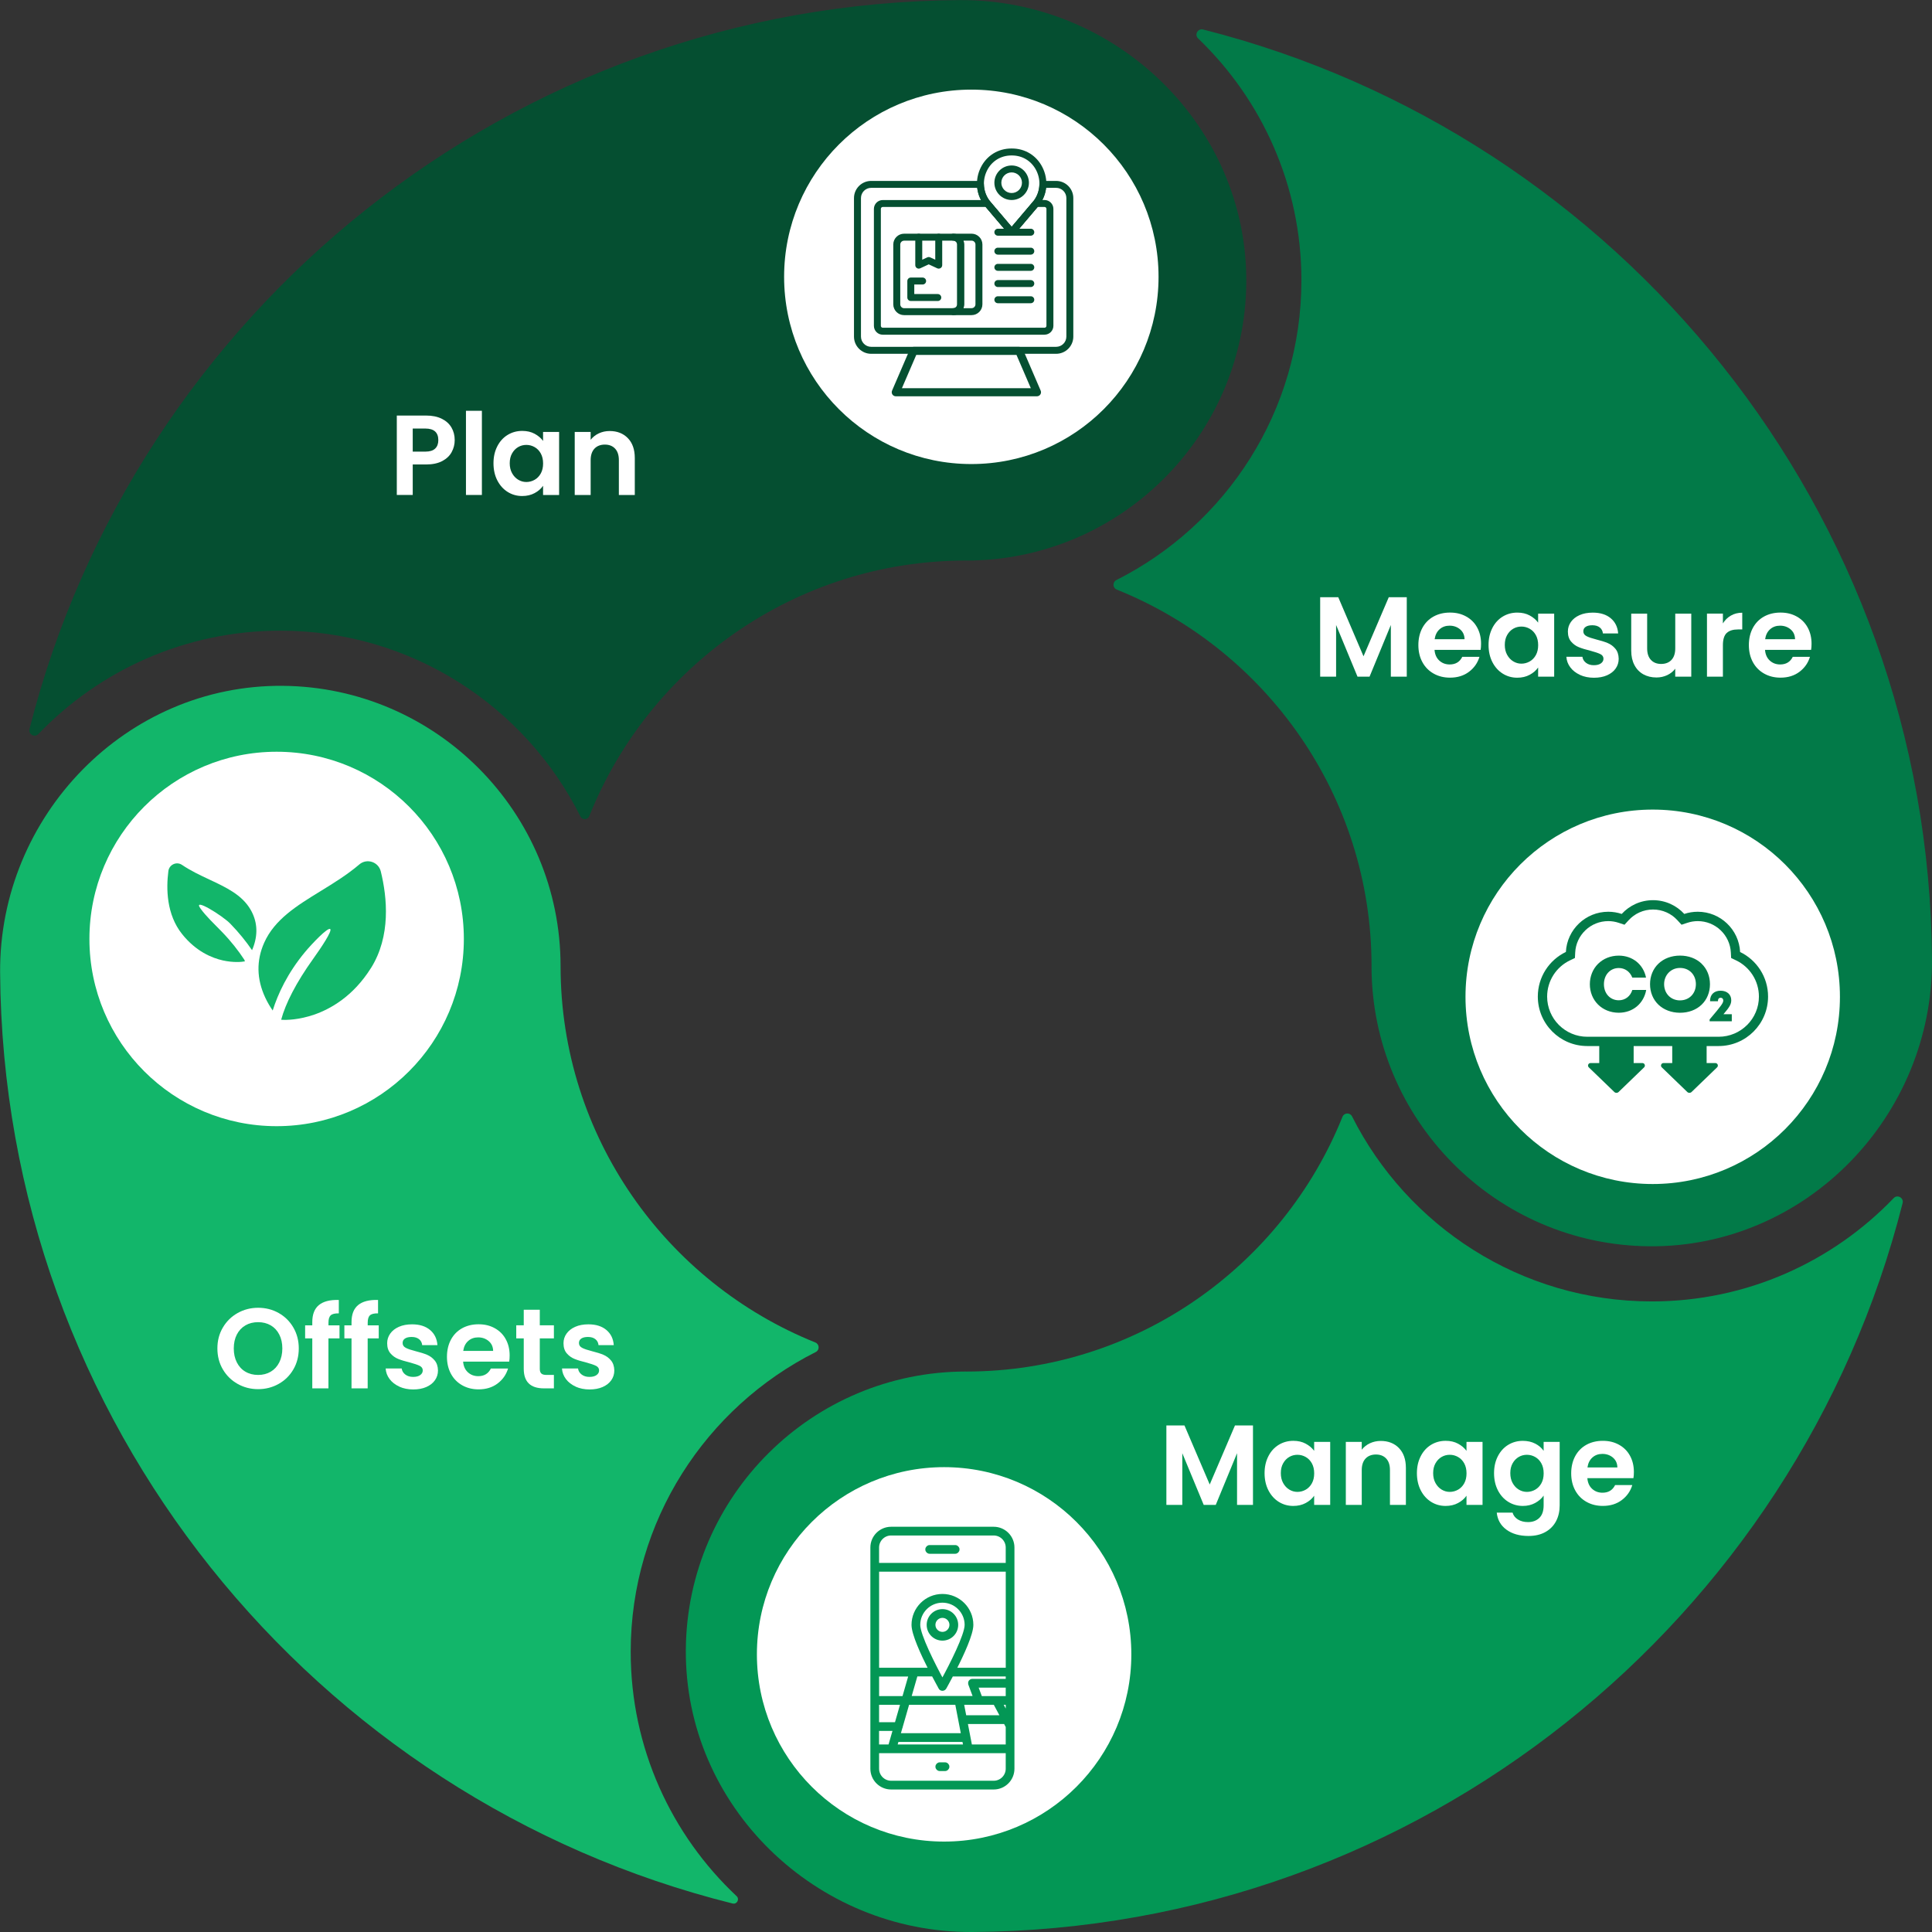 <?xml version="1.0" encoding="UTF-8"?>
<svg id="Capa_1" data-name="Capa 1" xmlns="http://www.w3.org/2000/svg" viewBox="0 0 678 678">
  <rect x="0" y="0" width="678" height="678" fill="#333333" stroke="none"/>
  <defs>
    <style>
      .cls-1 {
        fill: #027a48;
      }

      .cls-2, .cls-3 {
        fill: #039755;
      }

      .cls-4 {
        fill: #12b66a;
      }

      .cls-3 {
        stroke: #039755;
        stroke-miterlimit: 10;
      }

      .cls-5 {
        fill: #fff;
      }

      .cls-6 {
        fill: #054f31;
      }
    </style>
  </defs>
  <g>
    <path class="cls-6" d="M339.02,196.72c53.94,0,97.88-43.66,98.34-97.49C437.83,44.28,391.72-.32,336.76.04,179.51,1.07,47.34,109.7,10.35,255.85c-.47,1.84,1.81,3.11,3.12,1.74,21.43-22.34,51.57-36.27,84.9-36.27,46.04,0,86,26.58,105.32,65.2.66,1.31,2.56,1.23,3.11-.13,20.97-52.49,72.33-89.68,132.21-89.68Z"/>
    <path class="cls-2" d="M339.02,481.31c-53.94,0-97.88,43.65-98.34,97.49-.47,54.96,45.64,99.56,100.6,99.2,157.24-1.03,289.41-109.66,326.41-255.8.46-1.83-1.81-3.12-3.12-1.76-21.43,22.34-51.57,36.27-84.91,36.27-45.94,0-85.82-26.46-105.19-64.94-.71-1.41-2.76-1.33-3.35.14-21.04,52.35-72.32,89.41-132.1,89.41Z"/>
    <path class="cls-4" d="M196.72,339.02c0-53.94-43.65-97.88-97.49-98.34C44.28,240.2-.32,286.31.04,341.27c1.03,157.69,110.28,290.16,257.05,326.73,1.53.38,2.55-1.51,1.4-2.59-22.86-21.48-37.16-51.98-37.16-85.75,0-45.94,26.46-85.82,64.94-105.19,1.41-.71,1.33-2.76-.14-3.35-52.35-21.04-89.41-72.32-89.41-132.1Z"/>
    <path class="cls-1" d="M481.31,339.02c0,53.94,43.65,97.88,97.49,98.34,54.96.47,99.56-45.64,99.2-100.6-1.03-157.24-109.66-289.41-255.8-326.41-1.83-.46-3.12,1.81-1.76,3.12,22.34,21.43,36.27,51.57,36.27,84.9,0,45.94-26.46,85.82-64.94,105.19-1.41.71-1.33,2.76.14,3.35,52.35,21.03,89.41,72.32,89.41,132.1Z"/>
  </g>
  <g>
    <circle class="cls-5" cx="340.87" cy="97.15" r="65.7"/>
    <g>
      <path class="cls-6" d="M334.54,110.59h-17.26c-2.09,0-3.8-1.7-3.8-3.8v-20.98c0-2.09,1.7-3.8,3.8-3.8h17.26c2.09,0,3.8,1.7,3.8,3.8v20.98c0,2.09-1.7,3.8-3.8,3.8ZM317.29,84.46c-.75,0-1.36.61-1.36,1.36v20.98c0,.75.61,1.36,1.36,1.36h17.26c.75,0,1.36-.61,1.36-1.36v-20.98c0-.75-.61-1.36-1.36-1.36h-17.26Z"/>
      <path class="cls-6" d="M340.96,110.59h-6.41c-.67,0-1.22-.55-1.22-1.22s.55-1.22,1.22-1.22c.75,0,1.36-.61,1.36-1.36v-20.98c0-.75-.61-1.36-1.36-1.36-.67,0-1.22-.55-1.22-1.22s.55-1.22,1.22-1.22h6.41c2.09,0,3.8,1.7,3.8,3.8v20.98c0,2.09-1.7,3.8-3.8,3.8ZM338.09,108.15h2.87c.75,0,1.36-.61,1.36-1.36v-20.98c0-.75-.61-1.36-1.36-1.36h-2.87c.16.42.25.88.25,1.36v20.98c0,.48-.09.94-.25,1.36Z"/>
      <path class="cls-6" d="M329.42,94.27c-.17,0-.35-.04-.51-.11l-2.99-1.39-2.99,1.39c-.38.17-.82.15-1.17-.08-.35-.22-.56-.61-.56-1.03v-9.81c0-.67.55-1.22,1.22-1.22s1.22.55,1.22,1.22v7.9l1.77-.82c.32-.15.7-.15,1.03,0l1.77.82v-7.9c0-.67.55-1.22,1.22-1.22s1.22.55,1.22,1.22v9.81c0,.42-.21.8-.56,1.03-.2.13-.43.19-.66.19Z"/>
      <path class="cls-6" d="M329.1,105.63h-9.47c-.67,0-1.22-.55-1.22-1.22v-5.79c0-.67.55-1.22,1.22-1.22h4.15c.67,0,1.22.55,1.22,1.22s-.55,1.22-1.22,1.22h-2.93v3.35h8.25c.67,0,1.22.55,1.22,1.22s-.55,1.22-1.22,1.22Z"/>
      <path class="cls-6" d="M355.02,70.19c-3.34,0-6.06-2.72-6.06-6.06s2.72-6.06,6.06-6.06,6.06,2.72,6.06,6.06-2.72,6.06-6.06,6.06ZM355.02,60.5c-2,0-3.62,1.63-3.62,3.62s1.62,3.62,3.62,3.62,3.62-1.62,3.62-3.62-1.63-3.62-3.62-3.62Z"/>
      <path class="cls-6" d="M355.02,82.71c-.36,0-.7-.16-.93-.43l-8.28-9.77c-3.07-3.62-3.82-8.61-1.95-13.02,1.81-4.29,5.63-7.04,10.2-7.35.64-.04,1.29-.04,1.93,0,4.57.31,8.39,3.06,10.2,7.35,1.86,4.41,1.12,9.4-1.95,13.02l-8.29,9.77c-.23.27-.57.43-.93.43ZM355.02,54.55c-.27,0-.54.01-.8.03-3.63.25-6.67,2.44-8.12,5.87-1.5,3.56-.9,7.58,1.57,10.49l7.36,8.67,7.36-8.67c2.47-2.91,3.07-6.93,1.57-10.49-1.45-3.43-4.48-5.62-8.12-5.87-.27-.02-.53-.03-.8-.03Z"/>
      <path class="cls-6" d="M370.62,124.16h-64.9c-3.33,0-6.03-2.71-6.03-6.03v-48.61c0-3.33,2.71-6.03,6.03-6.03h38.34c.66,0,1.21.53,1.22,1.19.05,2.31.87,4.47,2.38,6.25l7.36,8.67,7.36-8.67c1.51-1.78,2.33-3.94,2.38-6.25.01-.66.56-1.19,1.22-1.19h4.65c3.33,0,6.03,2.71,6.03,6.03v48.61c0,3.33-2.71,6.03-6.03,6.03ZM305.73,65.92c-1.98,0-3.59,1.61-3.59,3.59v48.61c0,1.98,1.61,3.59,3.59,3.59h64.9c1.98,0,3.59-1.61,3.59-3.59v-48.61c0-1.98-1.61-3.59-3.59-3.59h-3.52c-.28,2.43-1.26,4.68-2.87,6.58l-8.29,9.77c-.46.55-1.4.55-1.86,0l-8.28-9.77c-1.61-1.9-2.59-4.15-2.87-6.58h-37.2Z"/>
      <path class="cls-6" d="M366.56,117.46h-56.77c-1.72,0-3.11-1.4-3.11-3.11v-41.04c0-1.71,1.4-3.11,3.11-3.11h36.7c.37,0,.73.17.96.46l.22.28,7.35,8.67,7.47-8.83c.23-.3.67-.59,1.05-.59h3.02c1.71,0,3.11,1.4,3.11,3.11v41.04c0,1.71-1.4,3.11-3.11,3.11ZM309.79,72.63c-.37,0-.67.3-.67.67v41.04c0,.37.3.67.67.67h56.77c.37,0,.67-.3.67-.67v-41.04c0-.37-.3-.67-.67-.67h-2.43l-8.18,9.65c-.46.55-1.4.55-1.86,0l-8.18-9.65h-36.11Z"/>
      <path class="cls-6" d="M361.74,82.71h-11.56c-.67,0-1.22-.55-1.22-1.22s.55-1.22,1.22-1.22h11.56c.67,0,1.22.55,1.22,1.22s-.55,1.22-1.22,1.22Z"/>
      <path class="cls-6" d="M361.74,89.36h-11.56c-.67,0-1.22-.55-1.22-1.22s.55-1.22,1.22-1.22h11.56c.67,0,1.22.55,1.22,1.22s-.55,1.22-1.22,1.22Z"/>
      <path class="cls-6" d="M361.74,95.04h-11.56c-.67,0-1.22-.55-1.22-1.22s.55-1.22,1.22-1.22h11.56c.67,0,1.22.55,1.22,1.22s-.55,1.22-1.22,1.22Z"/>
      <path class="cls-6" d="M361.74,100.73h-11.56c-.67,0-1.22-.55-1.22-1.22s.55-1.22,1.22-1.22h11.56c.67,0,1.22.55,1.22,1.22s-.55,1.22-1.22,1.22Z"/>
      <path class="cls-6" d="M361.74,106.41h-11.56c-.67,0-1.22-.55-1.22-1.22s.55-1.22,1.22-1.22h11.56c.67,0,1.22.55,1.22,1.22s-.55,1.22-1.22,1.22Z"/>
    </g>
    <path class="cls-6" d="M363.91,139.07h-49.55c-.48,0-.92-.24-1.19-.64-.26-.4-.31-.9-.12-1.34l6.25-14.51c.22-.52.74-.86,1.31-.86h37.05c.57,0,1.08.34,1.3.86l6.25,14.51c.19.44.14.94-.12,1.34-.26.4-.71.64-1.19.64ZM316.51,136.23h45.24l-5.03-11.67h-35.18l-5.03,11.67Z"/>
  </g>
  <g>
    <circle class="cls-5" cx="579.99" cy="349.81" r="65.7"/>
    <path class="cls-1" d="M610.66,334.07c-.4-7.86-6.9-14.11-14.87-14.11-1.65,0-3.24.27-4.72.77-2.72-2.97-6.63-4.83-10.98-4.83s-8.26,1.86-10.98,4.83c-1.48-.5-3.07-.77-4.72-.77-7.96,0-14.47,6.25-14.87,14.11-5.83,2.8-9.85,8.76-9.85,15.66,0,9.59,7.77,17.36,17.36,17.36h4.2v5.97h-3.06c-.79,0-1.18.96-.61,1.51l8.96,8.65c.42.4,1.08.4,1.49,0l8.96-8.65c.57-.55.18-1.51-.61-1.51h-3.06v-5.97h13.54v5.97h-3.06c-.79,0-1.18.96-.61,1.51l8.96,8.65c.42.4,1.08.4,1.49,0l8.96-8.65c.57-.55.18-1.51-.61-1.51h-3.06v-5.97h4.2c9.59,0,17.36-7.77,17.36-17.36,0-6.9-4.02-12.86-9.85-15.66ZM613.11,359.7c-1.29,1.29-2.8,2.31-4.48,3.02-1.73.73-3.58,1.11-5.48,1.11h-46.12c-1.9,0-3.75-.37-5.48-1.11-1.68-.71-3.18-1.73-4.48-3.02-1.3-1.3-2.31-2.8-3.02-4.48-.73-1.73-1.11-3.58-1.11-5.48,0-2.71.77-5.33,2.22-7.6,1.42-2.21,3.42-3.98,5.78-5.11l1.75-.84.1-1.94c.15-2.97,1.43-5.74,3.59-7.8,2.17-2.07,5.01-3.2,8.01-3.2,1.26,0,2.5.2,3.68.6l2.02.67,1.44-1.57c1.08-1.18,2.36-2.11,3.81-2.76,1.5-.67,3.1-1.01,4.76-1.01s3.26.34,4.76,1.01c1.45.65,2.73,1.58,3.81,2.76l1.44,1.57,2.02-.67c1.18-.4,2.42-.6,3.68-.6,3,0,5.84,1.14,8.01,3.2,2.16,2.06,3.44,4.83,3.59,7.8l.1,1.94,1.75.84c2.36,1.13,4.36,2.9,5.78,5.11,1.45,2.26,2.22,4.89,2.22,7.6,0,1.9-.37,3.75-1.11,5.48-.71,1.68-1.73,3.18-3.02,4.48ZM604.83,355.92h2.91v2.48h-7.78v-.64c4.21-4.97,4.79-5.77,4.79-6.67,0-.57-.37-.95-.91-.95-.59,0-.95.4-.95,1.03v.2h-2.77v-.19c0-2.12,1.39-3.51,3.68-3.51s3.75,1.36,3.75,3.33c0,1.32-.49,2.33-2.73,4.92ZM572.85,347.4h4.86c-.88,4.8-4.7,8-9.63,8h-.08c-2.78-.02-5.33-1.03-7.18-2.86-1.86-1.84-2.89-4.38-2.89-7.14s1.03-5.33,2.89-7.17c1.87-1.85,4.44-2.87,7.26-2.87,4.84,0,8.63,3.08,9.56,7.7h-4.82c-.79-2.07-2.58-3.35-4.73-3.35-3.03,0-5.22,2.39-5.22,5.68s2.2,5.64,5.22,5.64c2.24,0,4.08-1.41,4.75-3.63ZM597.14,338.17c-1.9-1.82-4.58-2.82-7.56-2.82s-5.67,1-7.58,2.83c-1.9,1.82-2.95,4.37-2.95,7.2s1.05,5.38,2.95,7.2c1.89,1.8,4.55,2.81,7.49,2.83h.09c2.97,0,5.66-1,7.56-2.82,1.9-1.81,2.94-4.37,2.94-7.2s-1.04-5.39-2.94-7.2ZM589.58,351.06h-.37c-3.05-.18-5.22-2.52-5.22-5.69s2.35-5.69,5.59-5.69,5.56,2.39,5.56,5.69-2.34,5.69-5.56,5.69Z"/>
  </g>
  <g>
    <circle class="cls-5" cx="331.32" cy="580.57" r="65.7"/>
    <g>
      <path class="cls-3" d="M326.25,544.77h8.95c.57,0,1.03-.46,1.03-1.03s-.46-1.03-1.03-1.03h-8.95c-.57,0-1.03.46-1.03,1.03s.46,1.03,1.03,1.03Z"/>
      <path class="cls-3" d="M331.64,618.96h-1.84c-.57,0-1.03.46-1.03,1.03s.46,1.03,1.03,1.03h1.84c.57,0,1.03-.46,1.03-1.03s-.46-1.03-1.03-1.03Z"/>
      <path class="cls-3" d="M330.73,565.19c-2.77,0-5.03,2.25-5.03,5.03s2.25,5.03,5.03,5.03,5.03-2.25,5.03-5.03-2.25-5.03-5.03-5.03ZM330.73,573.18c-1.63,0-2.96-1.33-2.96-2.96s1.33-2.96,2.96-2.96,2.96,1.33,2.96,2.96-1.33,2.96-2.96,2.96Z"/>
      <path class="cls-3" d="M355.5,605.68v-62.61c0-3.74-3.04-6.78-6.78-6.78h-36c-3.74,0-6.78,3.04-6.78,6.78v77.64c0,3.74,3.04,6.78,6.78,6.78h36c3.74,0,6.78-3.04,6.78-6.78v-15.02s0,0,0,0ZM330.73,589.71c-2.94-5.38-8.29-15.9-8.29-19.49,0-4.57,3.72-8.29,8.29-8.29s8.29,3.72,8.29,8.29c0,3.59-5.35,14.11-8.29,19.49ZM329.83,592.34c.18.32.53.52.9.52s.71-.2.9-.52c.12-.22,1.13-2,2.44-4.51h19.37v1.85h-12.2s-.01,0-.02,0c-.02,0-.04,0-.06,0-.01,0-.03,0-.04,0-.02,0-.04,0-.05,0-.02,0-.04,0-.05.01-.01,0-.03,0-.04.01-.02,0-.04.01-.06.02,0,0-.01,0-.02,0,0,0,0,0-.01,0-.02,0-.04.02-.06.03-.01,0-.02.01-.04.02-.02,0-.03.02-.05.03-.01,0-.03.02-.04.02-.01,0-.03.02-.04.03-.02.01-.03.02-.04.03-.01,0-.02.02-.03.03-.02.01-.03.03-.04.04,0,0-.02.02-.03.03-.01.01-.03.03-.04.04,0,.01-.02.02-.03.03-.01.01-.02.03-.03.04,0,.01-.02.03-.03.04,0,.01-.02.03-.02.04,0,.02-.02.03-.03.05,0,.01-.01.02-.02.04,0,.02-.02.04-.02.06,0,.01,0,.03-.01.04,0,.02-.01.04-.02.05,0,.02,0,.03-.01.05,0,.02,0,.03,0,.05,0,.02,0,.04,0,.06,0,.01,0,.03,0,.04,0,.02,0,.04,0,.07,0,0,0,.01,0,.02,0,0,0,.01,0,.02,0,.02,0,.04,0,.07,0,.01,0,.03,0,.04,0,.02,0,.04,0,.05,0,.02,0,.04.01.05,0,.01,0,.03.01.04,0,.02.01.04.02.06,0,0,0,.01,0,.02l1.73,4.63h-22.75l2.27-7.87h5.87c1.31,2.5,2.32,4.29,2.44,4.51ZM353.44,595.71h-9.24l-1.48-3.96h10.72v3.96ZM317.1,595.71h-9.09v-7.87h11.36l-2.27,7.87ZM308,597.77h8.5l-2.04,7.1h-6.46v-7.1ZM316.16,606.42c.08-.14.13-.3.14-.48l2.35-8.17h17.01l2.12,10.96h-22.29l.67-2.32ZM337.77,597.77h5.71s0,0,0,0c0,0,0,0,0,0h5.63c.02.1.05.19.1.28l2.35,4.39h-12.9l-.9-4.67ZM351.41,597.77h2.03v3.79l-2.03-3.79ZM353.44,585.77h-18.3c2.69-5.29,5.94-12.34,5.94-15.55,0-5.71-4.64-10.35-10.35-10.35s-10.35,4.64-10.35,10.35c0,3.21,3.25,10.26,5.94,15.55h-18.31v-34.73h45.44v34.73ZM308,606.93h5.86l-1.66,5.75h-4.21v-5.75ZM314.9,610.8h23.28l.37,1.89h-24.19l.54-1.89ZM340.65,612.69l-1.58-8.18h13.61l.76,1.43v6.75h-12.79ZM312.72,538.35h36c2.6,0,4.72,2.12,4.72,4.72v5.91h-45.44v-5.91c0-2.6,2.12-4.72,4.72-4.72ZM348.72,625.42h-36c-2.6,0-4.72-2.12-4.72-4.72v-5.95h45.44v5.95c0,2.6-2.12,4.72-4.72,4.72Z"/>
    </g>
  </g>
  <g>
    <circle class="cls-5" cx="97.08" cy="329.51" r="65.7"/>
    <g>
      <path class="cls-4" d="M130.17,339.73c-6.27,9.99-14.31,14.41-19.96,16.35-5.3,1.82-9.71,1.94-11.54,1.78,1.52-5.69,5.26-13.05,11.25-21.4,2.93-4.09,6.7-9.77,5.97-10.42-.83-.74-6.53,5.27-8.83,8.04-6.18,7.44-9.54,14.74-11.36,20.54-.87-1.25-1.82-2.8-2.64-4.58-3.01-6.49-3.13-12.95-.36-19.18,3.66-8.23,11.5-13.04,19.79-18.13,4.64-2.85,9.37-5.76,13.62-9.38,2.63-2.24,6.69-.91,7.52,2.45,2.25,9.16,3.59,22.71-3.45,33.93Z"/>
      <path class="cls-4" d="M70.36,318.83c-2.99-4.15,7.7,2.47,10.47,5.33,3.03,3.12,5.54,6.25,7.62,9.29.22-.51.44-1.06.63-1.64,1.5-4.5,1.1-8.76-1.19-12.66-3.02-5.15-8.54-7.73-14.37-10.47-3.27-1.53-6.6-3.1-9.66-5.17-1.9-1.28-4.47-.1-4.77,2.17-.8,6.2-.68,15.22,4.79,22.09,4.87,6.12,10.49,8.42,14.35,9.28,3.62.8,6.54.56,7.73.32-.08-.19-.16-.39-.24-.6-2.06-3.15-4.64-6.46-7.84-9.76-2.83-2.91-5.59-5.49-7.53-8.19Z"/>
    </g>
  </g>
  <g>
    <path class="cls-5" d="M158.51,158.65c-.71,1.3-1.81,2.36-3.31,3.15s-3.4,1.2-5.69,1.2h-4.67v10.7h-5.59v-27.87h10.26c2.16,0,3.99.37,5.51,1.12,1.52.75,2.65,1.77,3.41,3.07s1.14,2.78,1.14,4.43c0,1.49-.35,2.89-1.06,4.19ZM152.7,157.43c.75-.7,1.12-1.7,1.12-2.97,0-2.71-1.52-4.07-4.55-4.07h-4.43v8.1h4.43c1.54,0,2.69-.35,3.43-1.06Z"/>
    <path class="cls-5" d="M169.11,144.16v29.54h-5.59v-29.54h5.59Z"/>
    <path class="cls-5" d="M174.52,156.61c.89-1.73,2.1-3.06,3.63-3.99,1.53-.93,3.24-1.4,5.13-1.4,1.65,0,3.09.33,4.33,1,1.24.67,2.23,1.5,2.97,2.52v-3.15h5.63v22.12h-5.63v-3.23c-.72,1.04-1.71,1.9-2.97,2.57-1.26.68-2.72,1.02-4.37,1.02-1.86,0-3.56-.48-5.09-1.44-1.53-.96-2.74-2.31-3.63-4.05-.89-1.74-1.34-3.75-1.34-6.01s.45-4.22,1.34-5.95ZM189.79,159.15c-.53-.97-1.25-1.72-2.16-2.24-.91-.52-1.88-.78-2.92-.78s-2,.25-2.87.76c-.88.51-1.59,1.25-2.14,2.22-.55.97-.82,2.12-.82,3.45s.27,2.5.82,3.49,1.26,1.76,2.16,2.3,1.84.8,2.85.8,2.01-.26,2.92-.78c.9-.52,1.62-1.26,2.16-2.24s.8-2.14.8-3.49-.27-2.52-.8-3.49Z"/>
    <path class="cls-5" d="M220.33,153.76c1.62,1.66,2.44,3.99,2.44,6.97v12.98h-5.59v-12.22c0-1.76-.44-3.11-1.32-4.05-.88-.94-2.08-1.42-3.59-1.42s-2.76.47-3.65,1.42c-.89.95-1.34,2.3-1.34,4.05v12.22h-5.59v-22.12h5.59v2.75c.75-.96,1.7-1.71,2.86-2.26,1.16-.54,2.43-.82,3.81-.82,2.63,0,4.76.83,6.39,2.5Z"/>
  </g>
  <g>
    <path class="cls-5" d="M493.68,209.59v27.87h-5.59v-18.13l-7.47,18.13h-4.23l-7.51-18.13v18.13h-5.59v-27.87h6.35l8.86,20.72,8.86-20.72h6.31Z"/>
    <path class="cls-5" d="M519.59,228.07h-16.17c.13,1.6.69,2.85,1.68,3.75.98.9,2.2,1.36,3.63,1.36,2.08,0,3.55-.89,4.43-2.68h6.03c-.64,2.13-1.86,3.88-3.67,5.25-1.81,1.37-4.03,2.06-6.67,2.06-2.13,0-4.04-.47-5.73-1.42-1.69-.95-3.01-2.28-3.95-4.01-.94-1.73-1.42-3.73-1.42-5.99s.47-4.3,1.4-6.03c.93-1.73,2.24-3.06,3.91-3.99,1.68-.93,3.61-1.4,5.79-1.4s3.99.45,5.65,1.36c1.66.91,2.96,2.19,3.87,3.85.92,1.66,1.38,3.57,1.38,5.73,0,.8-.05,1.52-.16,2.16ZM513.96,224.32c-.03-1.44-.54-2.59-1.56-3.45-1.01-.86-2.25-1.3-3.71-1.3-1.38,0-2.55.42-3.49,1.26-.95.84-1.52,2-1.74,3.49h10.5Z"/>
    <path class="cls-5" d="M523.72,220.37c.89-1.73,2.1-3.06,3.63-3.99,1.53-.93,3.24-1.4,5.13-1.4,1.65,0,3.09.33,4.33,1,1.24.67,2.23,1.5,2.97,2.52v-3.15h5.63v22.12h-5.63v-3.23c-.72,1.04-1.71,1.9-2.97,2.57-1.26.68-2.72,1.02-4.37,1.02-1.86,0-3.56-.48-5.09-1.44-1.53-.96-2.74-2.31-3.63-4.05-.89-1.74-1.34-3.75-1.34-6.01s.45-4.22,1.34-5.95ZM538.99,222.9c-.53-.97-1.25-1.72-2.16-2.24-.91-.52-1.88-.78-2.92-.78s-2,.25-2.87.76c-.88.51-1.59,1.25-2.14,2.22-.55.97-.82,2.12-.82,3.45s.27,2.5.82,3.49,1.26,1.76,2.16,2.3,1.84.8,2.85.8,2.01-.26,2.92-.78c.9-.52,1.62-1.26,2.16-2.24s.8-2.14.8-3.49-.27-2.52-.8-3.49Z"/>
    <path class="cls-5" d="M554.48,236.84c-1.44-.65-2.58-1.54-3.41-2.65-.84-1.12-1.3-2.36-1.38-3.71h5.63c.11.85.53,1.56,1.26,2.12.73.56,1.64.84,2.73.84s1.9-.21,2.5-.64c.6-.43.9-.97.9-1.64,0-.72-.37-1.26-1.1-1.62-.73-.36-1.9-.75-3.49-1.18-1.65-.4-3-.81-4.05-1.24-1.05-.42-1.96-1.08-2.71-1.96-.76-.88-1.14-2.06-1.14-3.55,0-1.22.35-2.34,1.06-3.35.71-1.01,1.72-1.81,3.03-2.39,1.32-.59,2.87-.88,4.65-.88,2.63,0,4.74.66,6.31,1.98,1.57,1.32,2.43,3.09,2.59,5.33h-5.35c-.08-.88-.45-1.58-1.1-2.1-.65-.52-1.52-.78-2.61-.78-1.01,0-1.79.19-2.34.56-.55.37-.82.89-.82,1.56,0,.75.37,1.31,1.12,1.7.74.39,1.9.78,3.47,1.18,1.6.4,2.92.81,3.95,1.24s1.94,1.08,2.69,1.98c.76.89,1.15,2.07,1.18,3.53,0,1.28-.35,2.42-1.06,3.43-.71,1.01-1.72,1.8-3.03,2.38s-2.85.86-4.61.86-3.43-.33-4.87-.98Z"/>
    <path class="cls-5" d="M593.52,215.34v22.12h-5.63v-2.79c-.72.96-1.66,1.71-2.81,2.26-1.16.54-2.42.82-3.77.82-1.73,0-3.26-.37-4.59-1.1-1.33-.73-2.38-1.81-3.13-3.23-.76-1.42-1.14-3.12-1.14-5.09v-12.98h5.59v12.18c0,1.76.44,3.11,1.32,4.05.88.95,2.08,1.42,3.59,1.42s2.75-.47,3.63-1.42c.88-.94,1.32-2.3,1.32-4.05v-12.18h5.63Z"/>
    <path class="cls-5" d="M607.44,216.02c1.16-.67,2.48-1,3.97-1v5.87h-1.48c-1.76,0-3.08.41-3.97,1.24-.89.83-1.34,2.26-1.34,4.31v11.02h-5.59v-22.12h5.59v3.43c.72-1.17,1.66-2.09,2.82-2.75Z"/>
    <path class="cls-5" d="M635.57,228.07h-16.17c.13,1.6.69,2.85,1.68,3.75.98.9,2.2,1.36,3.63,1.36,2.08,0,3.55-.89,4.43-2.68h6.03c-.64,2.13-1.86,3.88-3.67,5.25-1.81,1.37-4.03,2.06-6.67,2.06-2.13,0-4.04-.47-5.73-1.42-1.69-.95-3.01-2.28-3.95-4.01-.94-1.73-1.42-3.73-1.42-5.99s.47-4.3,1.4-6.03c.93-1.73,2.24-3.06,3.91-3.99,1.68-.93,3.61-1.4,5.79-1.4s3.99.45,5.65,1.36c1.66.91,2.96,2.19,3.87,3.85.92,1.66,1.38,3.57,1.38,5.73,0,.8-.05,1.52-.16,2.16ZM629.94,224.32c-.03-1.44-.54-2.59-1.56-3.45-1.01-.86-2.25-1.3-3.71-1.3-1.38,0-2.55.42-3.49,1.26-.95.84-1.52,2-1.74,3.49h10.5Z"/>
  </g>
  <g>
    <path class="cls-5" d="M439.71,500.24v27.87h-5.59v-18.13l-7.47,18.13h-4.23l-7.51-18.13v18.13h-5.59v-27.87h6.35l8.86,20.72,8.86-20.72h6.31Z"/>
    <path class="cls-5" d="M445.12,511.02c.89-1.73,2.1-3.06,3.63-3.99,1.53-.93,3.24-1.4,5.13-1.4,1.65,0,3.09.33,4.33,1,1.24.67,2.23,1.5,2.97,2.52v-3.15h5.63v22.12h-5.63v-3.23c-.72,1.04-1.71,1.9-2.97,2.57-1.26.68-2.72,1.02-4.37,1.02-1.86,0-3.56-.48-5.09-1.44-1.53-.96-2.74-2.31-3.63-4.05-.89-1.74-1.34-3.75-1.34-6.01s.45-4.22,1.34-5.95ZM460.39,513.55c-.53-.97-1.25-1.72-2.16-2.24-.91-.52-1.88-.78-2.92-.78s-2,.25-2.87.76c-.88.51-1.59,1.25-2.14,2.22-.55.97-.82,2.12-.82,3.45s.27,2.5.82,3.49,1.26,1.76,2.16,2.3,1.84.8,2.85.8,2.01-.26,2.92-.78c.9-.52,1.62-1.26,2.16-2.24s.8-2.14.8-3.49-.27-2.52-.8-3.49Z"/>
    <path class="cls-5" d="M490.93,508.17c1.62,1.66,2.44,3.99,2.44,6.97v12.98h-5.59v-12.22c0-1.76-.44-3.11-1.32-4.05-.88-.94-2.08-1.42-3.59-1.42s-2.76.47-3.65,1.42c-.89.95-1.34,2.3-1.34,4.05v12.22h-5.59v-22.12h5.59v2.75c.75-.96,1.7-1.71,2.86-2.26,1.16-.54,2.43-.82,3.81-.82,2.63,0,4.76.83,6.39,2.5Z"/>
    <path class="cls-5" d="M498.58,511.02c.89-1.73,2.1-3.06,3.63-3.99,1.53-.93,3.24-1.4,5.13-1.4,1.65,0,3.09.33,4.33,1,1.24.67,2.23,1.5,2.97,2.52v-3.15h5.63v22.12h-5.63v-3.23c-.72,1.04-1.71,1.9-2.97,2.57-1.26.68-2.72,1.02-4.37,1.02-1.86,0-3.56-.48-5.09-1.44-1.53-.96-2.74-2.31-3.63-4.05-.89-1.74-1.34-3.75-1.34-6.01s.45-4.22,1.34-5.95ZM513.85,513.55c-.53-.97-1.25-1.72-2.16-2.24-.91-.52-1.88-.78-2.92-.78s-2,.25-2.87.76c-.88.51-1.59,1.25-2.14,2.22-.55.97-.82,2.12-.82,3.45s.27,2.5.82,3.49,1.26,1.76,2.16,2.3,1.84.8,2.85.8,2.01-.26,2.92-.78c.9-.52,1.62-1.26,2.16-2.24s.8-2.14.8-3.49-.27-2.52-.8-3.49Z"/>
    <path class="cls-5" d="M538.76,506.61c1.25.65,2.24,1.5,2.95,2.54v-3.15h5.63v22.28c0,2.05-.41,3.88-1.24,5.49s-2.06,2.89-3.71,3.83c-1.65.94-3.65,1.42-5.99,1.42-3.14,0-5.72-.73-7.73-2.2-2.01-1.46-3.15-3.46-3.41-5.99h5.55c.29,1.01.92,1.82,1.9,2.42.97.6,2.15.9,3.53.9,1.62,0,2.94-.49,3.95-1.46s1.52-2.44,1.52-4.41v-3.43c-.72,1.04-1.71,1.9-2.97,2.59-1.26.69-2.71,1.04-4.33,1.04-1.86,0-3.57-.48-5.11-1.44s-2.76-2.31-3.65-4.05c-.89-1.74-1.34-3.75-1.34-6.01s.45-4.22,1.34-5.95c.89-1.73,2.1-3.06,3.63-3.99,1.53-.93,3.24-1.4,5.13-1.4,1.65,0,3.1.33,4.35.98ZM540.92,513.55c-.53-.97-1.25-1.72-2.16-2.24-.91-.52-1.88-.78-2.92-.78s-2,.25-2.87.76c-.88.51-1.59,1.25-2.14,2.22-.55.97-.82,2.12-.82,3.45s.27,2.5.82,3.49,1.26,1.76,2.16,2.3,1.84.8,2.85.8,2.01-.26,2.92-.78c.9-.52,1.62-1.26,2.16-2.24s.8-2.14.8-3.49-.27-2.52-.8-3.49Z"/>
    <path class="cls-5" d="M573.22,518.73h-16.17c.13,1.6.69,2.85,1.68,3.75.98.9,2.2,1.36,3.63,1.36,2.08,0,3.55-.89,4.43-2.68h6.03c-.64,2.13-1.86,3.88-3.67,5.25-1.81,1.37-4.03,2.06-6.67,2.06-2.13,0-4.04-.47-5.73-1.42-1.69-.95-3.01-2.28-3.95-4.01-.94-1.73-1.42-3.73-1.42-5.99s.47-4.3,1.4-6.03c.93-1.73,2.24-3.06,3.91-3.99,1.68-.93,3.61-1.4,5.79-1.4s3.99.45,5.65,1.36c1.66.91,2.96,2.19,3.87,3.85.92,1.66,1.38,3.57,1.38,5.73,0,.8-.05,1.52-.16,2.16ZM567.59,514.97c-.03-1.44-.54-2.59-1.56-3.45-1.01-.86-2.25-1.3-3.71-1.3-1.38,0-2.55.42-3.49,1.26-.95.84-1.52,2-1.74,3.49h10.5Z"/>
  </g>
  <g>
    <path class="cls-5" d="M83.4,485.66c-2.18-1.22-3.91-2.92-5.19-5.09-1.28-2.17-1.92-4.62-1.92-7.37s.64-5.16,1.92-7.33c1.28-2.17,3.01-3.87,5.19-5.09,2.18-1.22,4.58-1.84,7.19-1.84s5.04.61,7.21,1.84c2.17,1.22,3.89,2.92,5.15,5.09,1.26,2.17,1.9,4.61,1.9,7.33s-.63,5.2-1.9,7.37c-1.26,2.17-2.99,3.87-5.17,5.09-2.18,1.22-4.58,1.84-7.19,1.84s-5-.61-7.19-1.84ZM95.01,481.37c1.28-.76,2.28-1.84,2.99-3.25s1.08-3.05,1.08-4.91-.36-3.49-1.08-4.89-1.72-2.47-2.99-3.21-2.75-1.12-4.43-1.12-3.16.37-4.45,1.12-2.29,1.82-3.01,3.21-1.08,3.03-1.08,4.89.36,3.5,1.08,4.91,1.72,2.5,3.01,3.25c1.29.76,2.78,1.14,4.45,1.14s3.15-.38,4.43-1.14Z"/>
    <path class="cls-5" d="M119.13,469.69h-3.87v17.53h-5.67v-17.53h-2.51v-4.59h2.51v-1.12c0-2.71.77-4.71,2.32-5.99s3.87-1.88,6.99-1.8v4.71c-1.36-.03-2.3.2-2.83.68-.53.48-.8,1.34-.8,2.6v.92h3.87v4.59Z"/>
    <path class="cls-5" d="M132.9,469.69h-3.87v17.53h-5.67v-17.53h-2.51v-4.59h2.51v-1.12c0-2.71.77-4.71,2.32-5.99s3.87-1.88,6.99-1.8v4.71c-1.36-.03-2.3.2-2.83.68-.53.48-.8,1.34-.8,2.6v.92h3.87v4.59Z"/>
    <path class="cls-5" d="M140.13,486.6c-1.44-.65-2.58-1.54-3.41-2.65-.84-1.12-1.3-2.36-1.38-3.71h5.63c.11.85.53,1.56,1.26,2.12.73.56,1.64.84,2.73.84s1.9-.21,2.5-.64c.6-.43.9-.97.9-1.64,0-.72-.37-1.26-1.1-1.62-.73-.36-1.9-.75-3.49-1.18-1.65-.4-3-.81-4.05-1.24-1.05-.42-1.96-1.08-2.71-1.96-.76-.88-1.14-2.06-1.14-3.55,0-1.22.35-2.34,1.06-3.35.71-1.01,1.72-1.81,3.03-2.39,1.32-.59,2.87-.88,4.65-.88,2.63,0,4.74.66,6.31,1.98,1.57,1.32,2.43,3.09,2.59,5.33h-5.35c-.08-.88-.45-1.58-1.1-2.1-.65-.52-1.52-.78-2.61-.78-1.01,0-1.79.19-2.34.56-.55.37-.82.89-.82,1.56,0,.75.37,1.31,1.12,1.7.74.39,1.9.78,3.47,1.18,1.6.4,2.92.81,3.95,1.24s1.94,1.08,2.69,1.98c.76.89,1.15,2.07,1.18,3.53,0,1.28-.35,2.42-1.06,3.43-.71,1.01-1.72,1.8-3.03,2.38s-2.85.86-4.61.86-3.43-.33-4.87-.98Z"/>
    <path class="cls-5" d="M178.69,477.83h-16.17c.13,1.6.69,2.85,1.68,3.75.98.9,2.2,1.36,3.63,1.36,2.08,0,3.55-.89,4.43-2.68h6.03c-.64,2.13-1.86,3.88-3.67,5.25-1.81,1.37-4.03,2.06-6.67,2.06-2.13,0-4.04-.47-5.73-1.42-1.69-.95-3.01-2.28-3.95-4.01-.94-1.73-1.42-3.73-1.42-5.99s.47-4.3,1.4-6.03c.93-1.73,2.24-3.06,3.91-3.99,1.68-.93,3.61-1.4,5.79-1.4s3.99.45,5.65,1.36c1.66.91,2.96,2.19,3.87,3.85.92,1.66,1.38,3.57,1.38,5.73,0,.8-.05,1.52-.16,2.16ZM173.06,474.08c-.03-1.44-.54-2.59-1.56-3.45-1.01-.86-2.25-1.3-3.71-1.3-1.38,0-2.55.42-3.49,1.26-.95.84-1.52,2-1.74,3.49h10.5Z"/>
    <path class="cls-5" d="M189.43,469.69v10.7c0,.75.18,1.28.54,1.62s.96.5,1.82.5h2.59v4.71h-3.51c-4.71,0-7.07-2.29-7.07-6.87v-10.66h-2.63v-4.59h2.63v-5.47h5.63v5.47h4.95v4.59h-4.95Z"/>
    <path class="cls-5" d="M202.01,486.6c-1.44-.65-2.58-1.54-3.41-2.65-.84-1.12-1.3-2.36-1.38-3.71h5.63c.11.85.53,1.56,1.26,2.12.73.56,1.64.84,2.73.84s1.9-.21,2.5-.64c.6-.43.9-.97.9-1.64,0-.72-.37-1.26-1.1-1.62-.73-.36-1.9-.75-3.49-1.18-1.65-.4-3-.81-4.05-1.24-1.05-.42-1.96-1.08-2.71-1.96-.76-.88-1.14-2.06-1.14-3.55,0-1.22.35-2.34,1.06-3.35.71-1.01,1.72-1.81,3.03-2.39,1.32-.59,2.87-.88,4.65-.88,2.63,0,4.74.66,6.31,1.98,1.57,1.32,2.43,3.09,2.59,5.33h-5.35c-.08-.88-.45-1.58-1.1-2.1-.65-.52-1.52-.78-2.61-.78-1.01,0-1.79.19-2.34.56-.55.37-.82.89-.82,1.56,0,.75.37,1.31,1.12,1.7.74.39,1.9.78,3.47,1.18,1.6.4,2.92.81,3.95,1.24s1.94,1.08,2.69,1.98c.76.89,1.15,2.07,1.18,3.53,0,1.28-.35,2.42-1.06,3.43-.71,1.01-1.72,1.8-3.03,2.38s-2.85.86-4.61.86-3.43-.33-4.87-.98Z"/>
  </g>
</svg>